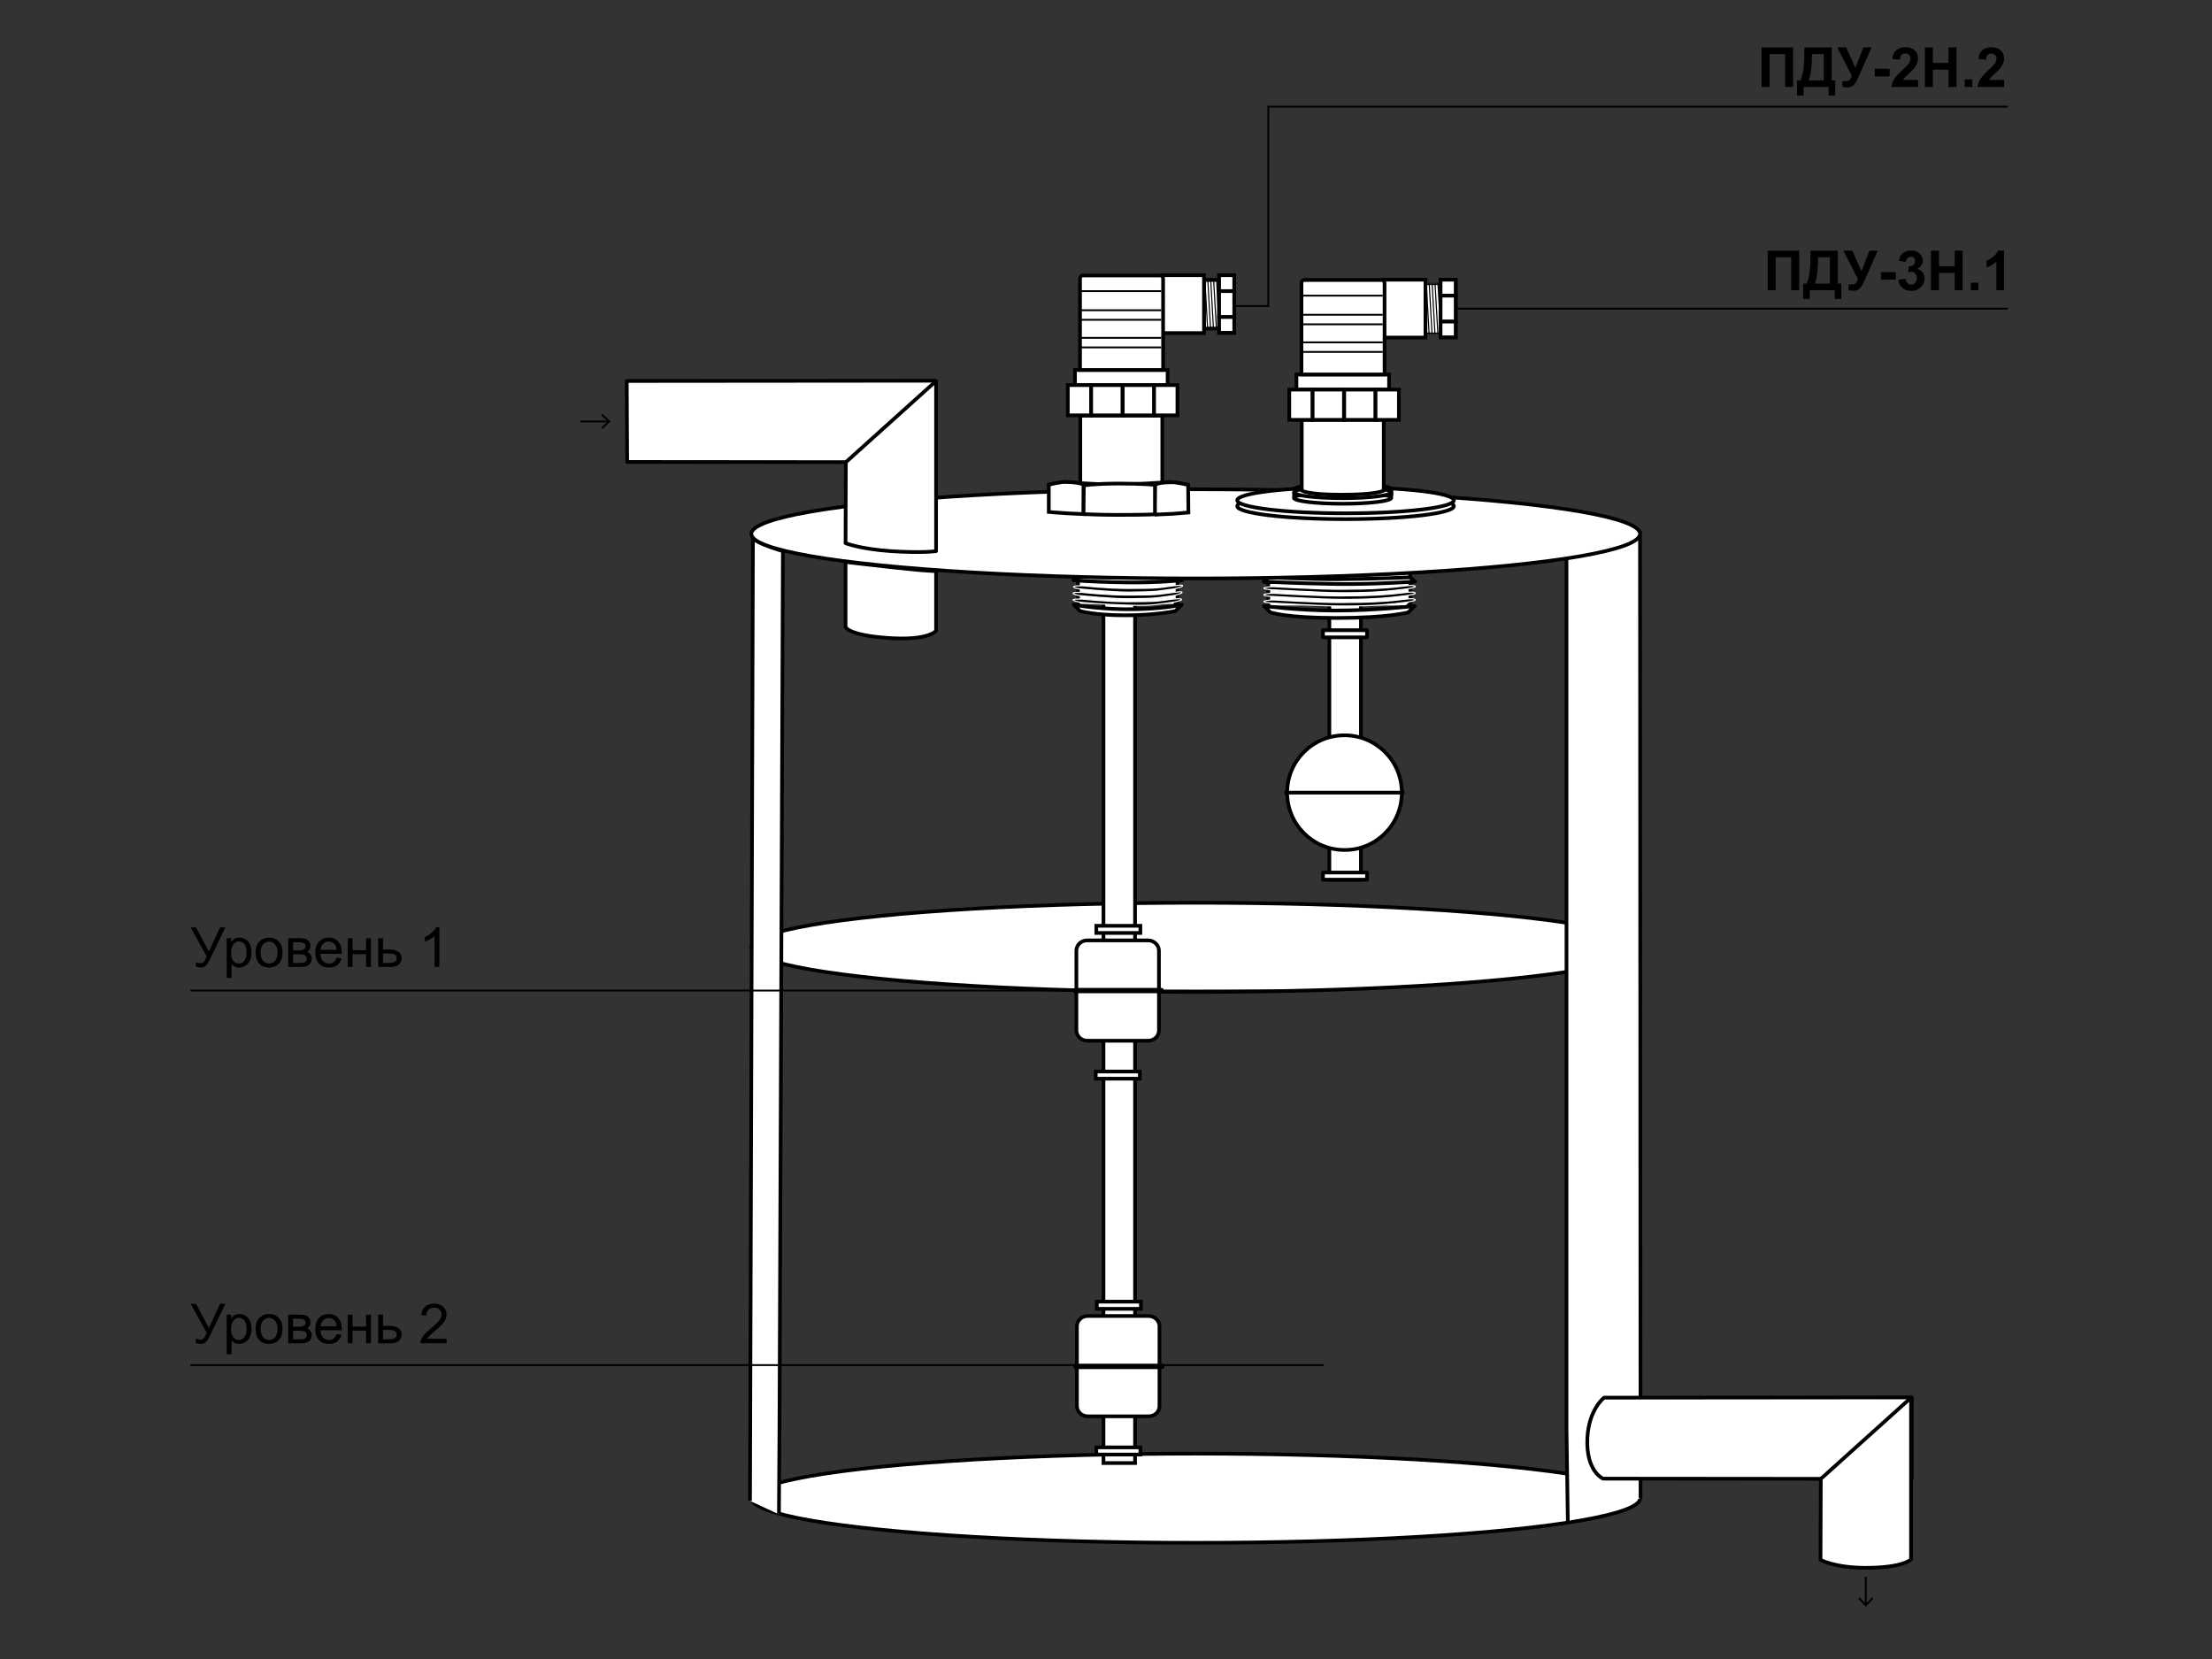 <?xml version="1.0" encoding="utf-8"?>
<!-- Generator: Adobe Illustrator 29.4.0, SVG Export Plug-In . SVG Version: 9.03 Build 0)  -->
<svg version="1.1" id="Layer_1" xmlns="http://www.w3.org/2000/svg" xmlns:xlink="http://www.w3.org/1999/xlink" x="0px" y="0px"
	 width="1200px" height="900px" viewBox="0 0 1200 900" enable-background="new 0 0 1200 900" xml:space="preserve">
<rect x="0" y="0" width="1200" height="900" fill="#333333" stroke="none"/>
<ellipse fill="#FFFFFF" stroke="#000000" stroke-width="2" stroke-miterlimit="10" cx="648.744" cy="513.927" rx="241.063" ry="24.192"/>
<ellipse fill="#FFFFFF" stroke="#000000" stroke-width="2" stroke-miterlimit="10" cx="648.744" cy="812.775" rx="241.063" ry="24.192"/>
<path fill="#FFFFFF" stroke="#000000" stroke-width="2" stroke-miterlimit="10" d="M889.992,812.631l-0.288-522.864
	c0,0-14.112,9.216-39.888,12.672v472.608l0.72,50.18"/>
<path fill="#FFFFFF" stroke="#000000" stroke-width="2" stroke-miterlimit="10" d="M507.816,309.627v32.535
	c0,0-3.744,5.616-26.784,3.888c-21.168-1.584-22.32-5.904-22.32-5.904v-35.28C458.856,304.866,507.816,310.779,507.816,309.627z"/>
<path fill="#FFFFFF" stroke="#000000" stroke-width="2" stroke-miterlimit="10" d="M422.568,821.547l0.288-44.916l1.872-477.504
	c0-0.32-9.216-2.448-16.272-6.768l-1.584,521.856"/>
<path fill="#FFFFFF" stroke="#000000" stroke-width="2" stroke-linecap="round" stroke-linejoin="round" stroke-miterlimit="10" d="
	M1037.133,802.295l-167.472-0.144c0,0-9.327-3.765-8.527-21.898c0.688-15.585,9.054-22.022,9.054-22.022l166.944-0.144V802.295z"/>
<path fill="#FFFFFF" stroke="#000000" stroke-width="2" stroke-linecap="round" stroke-linejoin="round" stroke-miterlimit="10" d="
	M1036.728,845.967v-87.736l-48.96,44.064l-0.144,43.92c0,0,7.736,4.3,24.48,4.32
	C1032.488,850.559,1036.728,845.967,1036.728,845.967z"/>
<g>
	<path d="M103.431,503.077h2.871l7.002,13.154l6.123-13.154h2.827l-8.057,16.699c-1.006,2.09-1.831,3.457-2.476,4.102
		s-1.567,0.967-2.769,0.967c-0.732,0-1.631-0.171-2.695-0.513V521.9c0.762,0.439,1.567,0.659,2.417,0.659
		c0.693,0,1.292-0.222,1.794-0.667s1.057-1.458,1.663-3.04L103.431,503.077z"/>
	<path d="M122.972,530.514v-21.519h2.402v2.021c0.566-0.791,1.206-1.384,1.919-1.78s1.577-0.593,2.593-0.593
		c1.328,0,2.5,0.342,3.516,1.025s1.782,1.648,2.3,2.893s0.776,2.61,0.776,4.094c0,1.592-0.286,3.025-0.857,4.299
		s-1.401,2.251-2.49,2.93s-2.234,1.018-3.435,1.018c-0.879,0-1.667-0.186-2.366-0.557s-1.272-0.84-1.721-1.406v7.573H122.972z
		 M125.359,516.861c0,2.002,0.405,3.481,1.216,4.438s1.792,1.436,2.944,1.436c1.172,0,2.175-0.496,3.01-1.487
		s1.252-2.527,1.252-4.607c0-1.982-0.408-3.467-1.223-4.453s-1.79-1.479-2.922-1.479c-1.123,0-2.117,0.525-2.981,1.575
		S125.359,514.859,125.359,516.861z"/>
	<path d="M138.675,516.773c0-2.881,0.801-5.015,2.402-6.401c1.338-1.152,2.969-1.729,4.893-1.729c2.139,0,3.887,0.701,5.244,2.102
		s2.036,3.337,2.036,5.808c0,2.002-0.3,3.577-0.901,4.724s-1.475,2.039-2.622,2.673s-2.4,0.952-3.757,0.952
		c-2.178,0-3.938-0.698-5.281-2.095S138.675,519.4,138.675,516.773z M141.385,516.773c0,1.992,0.435,3.484,1.304,4.475
		s1.963,1.487,3.281,1.487c1.309,0,2.397-0.498,3.267-1.494s1.304-2.515,1.304-4.556c0-1.924-0.437-3.381-1.311-4.373
		s-1.96-1.487-3.259-1.487c-1.318,0-2.412,0.493-3.281,1.479S141.385,514.781,141.385,516.773z"/>
	<path d="M156.355,508.995h6.079c1.494,0,2.605,0.125,3.333,0.374s1.353,0.706,1.875,1.37s0.784,1.46,0.784,2.388
		c0,0.742-0.154,1.389-0.461,1.941s-0.769,1.013-1.384,1.384c0.732,0.244,1.34,0.701,1.824,1.37s0.725,1.462,0.725,2.38
		c-0.098,1.475-0.625,2.568-1.582,3.281s-2.349,1.069-4.175,1.069h-7.017V508.995z M158.992,515.543h2.812
		c1.123,0,1.895-0.059,2.314-0.176s0.796-0.354,1.128-0.71s0.498-0.784,0.498-1.282c0-0.82-0.291-1.392-0.872-1.714
		s-1.575-0.483-2.981-0.483h-2.9V515.543z M158.992,522.384h3.472c1.494,0,2.52-0.173,3.076-0.52s0.85-0.945,0.879-1.794
		c0-0.498-0.161-0.959-0.483-1.384s-0.742-0.693-1.26-0.806s-1.348-0.168-2.49-0.168h-3.193V522.384z"/>
	<path d="M182.591,519.542l2.725,0.337c-0.43,1.592-1.226,2.827-2.388,3.706s-2.646,1.318-4.453,1.318
		c-2.275,0-4.08-0.701-5.413-2.102s-2-3.367-2-5.896c0-2.617,0.674-4.648,2.021-6.094s3.096-2.168,5.244-2.168
		c2.08,0,3.779,0.708,5.098,2.124s1.978,3.408,1.978,5.977c0,0.156-0.005,0.391-0.015,0.703h-11.602
		c0.098,1.709,0.581,3.018,1.45,3.926s1.953,1.362,3.252,1.362c0.967,0,1.792-0.254,2.476-0.762S182.19,520.655,182.591,519.542z
		 M173.934,515.279h8.687c-0.117-1.309-0.449-2.29-0.996-2.944c-0.84-1.016-1.929-1.523-3.267-1.523
		c-1.211,0-2.229,0.405-3.054,1.216S174.021,513.922,173.934,515.279z"/>
	<path d="M188.641,508.995h2.637v6.475h7.31v-6.475h2.637v15.557h-2.637v-6.899h-7.31v6.899h-2.637V508.995z"/>
	<path d="M205.149,508.995h2.637v6.079h3.34c2.178,0,3.855,0.422,5.032,1.267s1.765,2.009,1.765,3.494
		c0,1.299-0.491,2.41-1.472,3.333s-2.551,1.384-4.709,1.384h-6.592V508.995z M207.786,522.384h2.769c1.67,0,2.861-0.205,3.574-0.615
		s1.069-1.05,1.069-1.919c0-0.674-0.264-1.274-0.791-1.802s-1.694-0.791-3.501-0.791h-3.12V522.384z"/>
	<path d="M238.357,524.552h-2.637V507.75c-0.635,0.605-1.467,1.211-2.498,1.816s-1.956,1.06-2.776,1.362v-2.549
		c1.475-0.693,2.764-1.533,3.867-2.52s1.885-1.943,2.344-2.871h1.699V524.552z"/>
</g>
<g>
	<g>
		<line fill="none" stroke="#000000" x1="1012.176" y1="855.328" x2="1012.176" y2="870.551"/>
		<g>
			<polygon points="1008.086,867.237 1008.818,866.555 1012.175,870.167 1015.532,866.555 1016.265,867.237 1012.175,871.635 			"/>
		</g>
	</g>
</g>
<g>
	
		<rect x="598.624" y="293.727" fill="#FFFFFF" stroke="#000000" stroke-width="2" stroke-miterlimit="10" width="17.136" height="499.968"/>
</g>
<g>
	
		<rect x="721.168" y="304.287" fill="#FFFFFF" stroke="#000000" stroke-width="2" stroke-linecap="round" stroke-linejoin="round" stroke-miterlimit="10" width="17.136" height="172.944"/>
	
		<rect x="717.712" y="473.343" fill="#FFFFFF" stroke="#000000" stroke-width="2" stroke-linecap="round" stroke-linejoin="round" stroke-miterlimit="10" width="23.904" height="3.888"/>
	
		<rect x="717.712" y="341.871" fill="#FFFFFF" stroke="#000000" stroke-width="2" stroke-linecap="round" stroke-linejoin="round" stroke-miterlimit="10" width="23.904" height="3.888"/>
</g>
<g>
	<path fill="#FFFFFF" stroke="#000000" stroke-width="2" stroke-miterlimit="10" d="M760.48,429.999
		c0-17.28-13.968-31.104-31.104-31.104c-17.28,0-31.104,13.968-31.104,31.104c0,17.28,13.968,31.104,31.104,31.104
		C746.512,461.247,760.48,447.279,760.48,429.999z"/>
	
		<line fill="#FFFFFF" stroke="#000000" stroke-width="2" stroke-miterlimit="10" x1="696.832" y1="429.999" x2="761.92" y2="429.999"/>
</g>
<g>
	
		<rect x="594.736" y="502.239" fill="#FFFFFF" stroke="#000000" stroke-width="2" stroke-miterlimit="10" width="23.904" height="3.888"/>
	
		<rect x="594.448" y="581.295" fill="#FFFFFF" stroke="#000000" stroke-width="2" stroke-miterlimit="10" width="23.904" height="3.888"/>
	<g>
		<path fill="#FFFFFF" stroke="#000000" stroke-width="2" stroke-miterlimit="10" d="M628.72,558.975
			c0,3.168-2.592,5.616-5.904,5.616H589.84c-3.312,0-5.904-2.592-5.904-5.616v-43.2c0-3.168,2.592-5.616,5.904-5.616h32.976
			c3.312,0,5.904,2.592,5.904,5.616V558.975z"/>
		
			<line fill="none" stroke="#000000" stroke-width="2.88" stroke-linecap="round" x1="583.36" y1="537.375" x2="630.016" y2="537.375"/>
	</g>
</g>
<g>
	
		<rect x="595.024" y="706.143" fill="#FFFFFF" stroke="#000000" stroke-width="2" stroke-miterlimit="10" width="23.904" height="3.888"/>
	
		<rect x="594.736" y="785.199" fill="#FFFFFF" stroke="#000000" stroke-width="2" stroke-miterlimit="10" width="23.904" height="3.888"/>
	<g>
		<path fill="#FFFFFF" stroke="#000000" stroke-width="2" stroke-miterlimit="10" d="M629.008,762.735
			c0,3.168-2.592,5.616-5.904,5.616h-32.976c-3.312,0-5.904-2.592-5.904-5.616v-43.2c0-3.168,2.592-5.616,5.904-5.616h32.976
			c3.312,0,5.904,2.592,5.904,5.616V762.735z"/>
		
			<line fill="none" stroke="#000000" stroke-width="2.88" stroke-linecap="round" x1="583.648" y1="741.279" x2="630.304" y2="741.279"/>
	</g>
</g>
<g>
	<g>
		
			<polyline fill="#FFFFFF" stroke="#000000" stroke-width="2" stroke-linecap="round" stroke-linejoin="round" stroke-miterlimit="10" points="
			763.936,328.479 765.088,327.471 765.088,315.807 689.776,315.807 688.048,315.807 688.048,328.479 		"/>
		<g>
			<path stroke="#FFFFFF" stroke-width="0.6" stroke-miterlimit="10" d="M762.928,326.737c1.872-0.288,4.896-0.864,4.896-1.296
				c0-0.576-2.16-0.864-5.04-0.432c-8.928,1.152-19.44,1.872-36.144,1.872c-11.232,0-36-1.44-36-1.44
				c-1.872,0-5.04,0.432-5.04,0.864c0,0.432,3.168,0.864,5.04,0.864c0,0,27.216,1.584,36.288,1.584
				C744.064,328.897,754,327.889,762.928,326.737z"/>
		</g>
		<g>
			<path stroke="#FFFFFF" stroke-width="0.6" stroke-miterlimit="10" d="M762.928,323.137c1.872-0.288,4.896-0.864,4.896-1.296
				c0-0.576-2.16-0.864-5.04-0.432c-8.928,1.152-19.44,1.872-36.144,1.872c-11.232,0-36-1.44-36-1.44
				c-1.872,0-5.04,0.432-5.04,0.864c0,0.576,3.168,0.864,5.04,0.864c0,0,27.216,1.584,36.288,1.584
				C744.064,325.297,754,324.289,762.928,323.137z"/>
		</g>
		<g>
			<path stroke="#FFFFFF" stroke-width="0.6" stroke-miterlimit="10" d="M762.928,319.537c1.872-0.288,4.896-0.864,4.896-1.296
				c0-0.576-2.16-0.864-5.04-0.432c-8.928,1.152-19.44,1.872-36.144,1.872c-11.232,0-36-1.44-36-1.44
				c-1.872,0-5.04,0.432-5.04,0.864c0,0.432,3.168,0.864,5.04,0.864c0,0,27.216,1.584,36.288,1.584
				C744.064,321.697,754,320.689,762.928,319.537z"/>
		</g>
	</g>
	<g id="LINE_00000089548894427126446150000017062260804896731068_">
		
			<path fill="#FFFFFF" stroke="#000000" stroke-width="2" stroke-linecap="round" stroke-linejoin="round" stroke-miterlimit="10" d="
			M767.392,328.767l-3.456,3.456c0,0-10.8,3.024-38.736,3.024c-27.648,0-36-3.024-36-3.024l-3.456-3.456
			c0,0,18.72,2.448,38.736,2.448C746.224,331.215,767.392,328.767,767.392,328.767z"/>
	</g>
	<g id="ARC_00000124875609482406703840000016436434412864526742_">
		
			<path fill="#FFFFFF" stroke="#000000" stroke-width="2" stroke-linecap="round" stroke-linejoin="round" stroke-miterlimit="10" d="
			M767.392,315.519l-2.016-2.016c-0.288-0.288-0.432-0.576-0.432-1.008v-5.472c0-1.152,1.008-2.16,2.16-2.16
			c0,0-21.456,2.16-41.328,1.872c-18.144-0.144-39.888-1.872-39.888-1.872c1.152,0,2.16,1.008,2.16,2.16v5.472
			c0,0.432-0.144,0.72-0.432,1.008l-2.016,2.016H767.392z"/>
	</g>
	
		<path fill="#FFFFFF" stroke="#000000" stroke-width="2" stroke-linecap="round" stroke-linejoin="round" stroke-miterlimit="10" d="
		M764.944,313.215c0,0-19.584,0.864-39.312,1.008c-16.704,0-37.44-1.008-37.44-1.008l-2.448,2.304c0,0,18.144,1.008,39.744,1.296
		c19.008,0.288,42.192-1.296,42.192-1.296L764.944,313.215z"/>
</g>
<g>
	<g>
		
			<polyline fill="#FFFFFF" stroke="#000000" stroke-width="2" stroke-linecap="round" stroke-linejoin="round" stroke-miterlimit="10" points="
			637.648,327.615 638.8,326.607 638.8,314.943 586.528,314.943 584.8,314.943 584.8,327.615 		"/>
		<g>
			<path stroke="#FFFFFF" stroke-width="0.6" stroke-miterlimit="10" d="M636.39,326.708c1.872-0.288,4.608-1.008,4.608-1.44
				c0-0.576-1.872-0.576-4.608-0.288c-8.928,1.152-8.064,1.44-24.768,1.44c-11.232,0-24.48-1.44-24.48-1.44
				c-1.872,0-5.04,0-5.04,0.432s2.88,1.296,5.04,1.44c0,0,12.24,1.152,24.768,1.44C625.446,328.724,627.462,327.86,636.39,326.708z"
				/>
		</g>
		<g>
			<path stroke="#FFFFFF" stroke-width="0.6" stroke-miterlimit="10" d="M636.534,323.108c1.872-0.288,4.752-1.296,4.752-1.728
				c0-0.576-2.016-0.288-4.752,0c-8.928,1.152-8.064,1.44-24.912,1.44c-11.232,0-24.48-1.44-24.48-1.44
				c-1.872,0-5.04-0.144-5.04,0.432s3.168,1.44,5.04,1.44c0,0,15.696,1.584,24.768,1.584
				C629.046,324.692,627.606,324.26,636.534,323.108z"/>
		</g>
		<g>
			<path stroke="#FFFFFF" stroke-width="0.6" stroke-miterlimit="10" d="M636.678,319.508c1.872-0.288,4.896-1.296,4.896-1.728
				c0-0.576-2.016-0.288-4.896,0c-8.928,1.152-8.064,1.44-24.768,1.44c-11.232,0-24.48-1.44-24.48-1.44c-1.872,0-5.04,0-5.04,0.576
				s3.168,1.296,5.04,1.296c0,0,15.696,1.584,24.768,1.584C629.19,321.092,627.75,320.66,636.678,319.508z"/>
		</g>
	</g>
	<g id="LINE_00000023990493544069730660000011143999335888803770_">
		
			<path fill="#FFFFFF" stroke="#000000" stroke-width="2" stroke-linecap="round" stroke-linejoin="round" stroke-miterlimit="10" d="
			M641.104,328.047l-3.456,3.456c0,0-10.944,2.304-27.072,2.304c-16.704,0-24.624-2.304-24.624-2.304l-3.456-3.456
			c0,0,10.656,2.16,27.216,2.448C629.872,330.783,641.104,328.047,641.104,328.047z"/>
	</g>
	<g id="ARC_00000054961824414722301060000007011363480603454865_">
		
			<path fill="#FFFFFF" stroke="#000000" stroke-width="2" stroke-linecap="round" stroke-linejoin="round" stroke-miterlimit="10" d="
			M641.104,314.655l-2.016-2.016c-0.288-0.288-0.432-0.576-0.432-1.008v-5.472c0-1.152,1.008-2.16,2.16-2.16
			c0,0-9.936,2.16-29.808,1.872c-18.144-0.144-28.368-1.872-28.368-1.872c1.152,0,2.16,1.008,2.16,2.16v5.472
			c0,0.432-0.144,0.72-0.432,1.008l-2.016,2.016H641.104z"/>
	</g>
	
		<path fill="#FFFFFF" stroke="#000000" stroke-width="2" stroke-linecap="round" stroke-linejoin="round" stroke-miterlimit="10" d="
		M638.656,312.351c0,0-8.064,0.864-27.792,1.008c-16.704,0-25.92-1.008-25.92-1.008l-2.448,2.304c0,0,6.624,1.008,28.224,1.296
		c19.008,0.288,30.672-1.296,30.672-1.296L638.656,312.351z"/>
</g>
<polyline fill="none" stroke="#000000" points="1089.184,57.855 688.048,57.855 688.048,165.999 642.4,165.999 "/>
<line fill="none" stroke="#000000" x1="764.512" y1="167.439" x2="1089.184" y2="167.439"/>
<g>
	<path d="M955.644,25.7h17.08v21.475h-4.336V29.304h-8.408v17.871h-4.336V25.7z"/>
	<path d="M978.876,25.7h14.839v17.871h1.89v8.291h-3.604v-4.688H978.48v4.688h-3.604v-8.291h1.816
		c0.889-1.836,1.475-3.967,1.758-6.394s0.425-5.496,0.425-9.207V25.7z M983.007,29.304c0,6.523-0.591,11.279-1.772,14.268h8.159
		V29.304H983.007z"/>
	<path d="M996.703,25.7h4.849l5.01,11.147l4.277-11.147h4.526l-7.251,16.318c-0.791,1.768-1.597,3.113-2.417,4.036
		s-1.88,1.384-3.179,1.384c-1.279,0-2.28-0.083-3.003-0.249v-3.223c0.615,0.039,1.172,0.059,1.67,0.059
		c1.006,0,1.726-0.183,2.161-0.549c0.434-0.366,0.852-1.155,1.252-2.366L996.703,25.7z"/>
	<path d="M1017.05,41.447v-4.116h8.086v4.116H1017.05z"/>
	<path d="M1040.531,43.352v3.823h-14.429c0.156-1.445,0.625-2.815,1.406-4.109s2.324-3.01,4.629-5.149
		c1.855-1.729,2.993-2.9,3.413-3.516c0.566-0.85,0.85-1.689,0.85-2.52c0-0.918-0.247-1.624-0.739-2.117
		c-0.494-0.493-1.175-0.74-2.044-0.74c-0.859,0-1.543,0.259-2.051,0.776s-0.801,1.377-0.879,2.578l-4.102-0.41
		c0.244-2.266,1.011-3.892,2.3-4.878s2.9-1.479,4.834-1.479c2.119,0,3.784,0.571,4.995,1.714s1.816,2.563,1.816,4.263
		c0,0.967-0.174,1.887-0.52,2.761c-0.348,0.874-0.896,1.79-1.648,2.747c-0.498,0.635-1.396,1.548-2.695,2.739
		s-2.122,1.982-2.468,2.373c-0.348,0.391-0.628,0.771-0.843,1.143H1040.531z"/>
	<path d="M1044.237,47.175V25.7h4.336v8.452h8.496V25.7h4.336v21.475h-4.336v-9.39h-8.496v9.39H1044.237z"/>
	<path d="M1065.858,47.175v-4.116h4.116v4.116H1065.858z"/>
	<path d="M1087.216,43.352v3.823h-14.429c0.156-1.445,0.625-2.815,1.406-4.109s2.324-3.01,4.629-5.149
		c1.855-1.729,2.993-2.9,3.413-3.516c0.566-0.85,0.85-1.689,0.85-2.52c0-0.918-0.247-1.624-0.739-2.117
		c-0.494-0.493-1.175-0.74-2.044-0.74c-0.859,0-1.543,0.259-2.051,0.776s-0.801,1.377-0.879,2.578l-4.102-0.41
		c0.244-2.266,1.011-3.892,2.3-4.878s2.9-1.479,4.834-1.479c2.119,0,3.784,0.571,4.995,1.714s1.816,2.563,1.816,4.263
		c0,0.967-0.174,1.887-0.52,2.761c-0.348,0.874-0.896,1.79-1.648,2.747c-0.498,0.635-1.396,1.548-2.695,2.739
		s-2.122,1.982-2.468,2.373c-0.348,0.391-0.628,0.771-0.843,1.143H1087.216z"/>
</g>
<g>
	<path d="M958.961,135.98h17.08v21.475h-4.336v-17.871h-8.408v17.871h-4.336V135.98z"/>
	<path d="M982.193,135.98h14.839v17.871h1.89v8.291h-3.604v-4.688h-13.521v4.688h-3.604v-8.291h1.816
		c0.889-1.836,1.475-3.967,1.758-6.394s0.425-5.496,0.425-9.207V135.98z M986.324,139.584c0,6.523-0.591,11.279-1.772,14.268h8.159
		v-14.268H986.324z"/>
	<path d="M1000.021,135.98h4.849l5.01,11.147l4.277-11.147h4.526l-7.251,16.318c-0.791,1.768-1.597,3.113-2.417,4.036
		s-1.88,1.384-3.179,1.384c-1.279,0-2.28-0.083-3.003-0.249v-3.223c0.615,0.039,1.172,0.059,1.67,0.059
		c1.006,0,1.726-0.183,2.161-0.549c0.434-0.366,0.852-1.155,1.252-2.366L1000.021,135.98z"/>
	<path d="M1020.367,151.728v-4.116h8.086v4.116H1020.367z"/>
	<path d="M1029.801,151.757l3.984-0.483c0.127,1.016,0.469,1.792,1.025,2.329s1.23,0.806,2.021,0.806
		c0.85,0,1.564-0.322,2.146-0.967c0.58-0.645,0.871-1.514,0.871-2.607c0-1.035-0.278-1.855-0.835-2.461s-1.235-0.908-2.036-0.908
		c-0.527,0-1.157,0.103-1.89,0.308l0.454-3.354c1.113,0.029,1.963-0.212,2.549-0.725s0.879-1.194,0.879-2.043
		c0-0.723-0.215-1.299-0.645-1.729s-1.001-0.645-1.714-0.645c-0.703,0-1.304,0.244-1.802,0.732s-0.801,1.201-0.908,2.139
		l-3.794-0.645c0.264-1.299,0.661-2.336,1.194-3.113c0.531-0.776,1.274-1.387,2.227-1.831s2.019-0.667,3.2-0.667
		c2.021,0,3.643,0.645,4.863,1.934c1.006,1.055,1.509,2.246,1.509,3.574c0,1.885-1.03,3.389-3.091,4.512
		c1.23,0.264,2.214,0.854,2.952,1.772c0.736,0.918,1.105,2.026,1.105,3.325c0,1.885-0.688,3.491-2.065,4.819
		s-3.091,1.992-5.142,1.992c-1.943,0-3.555-0.559-4.834-1.677S1030.006,153.563,1029.801,151.757z"/>
	<path d="M1047.555,157.455V135.98h4.336v8.452h8.496v-8.452h4.336v21.475h-4.336v-9.39h-8.496v9.39H1047.555z"/>
	<path d="M1069.176,157.455v-4.116h4.116v4.116H1069.176z"/>
	<path d="M1087.164,157.455h-4.116v-15.513c-1.504,1.406-3.276,2.446-5.317,3.12v-3.735c1.074-0.352,2.241-1.018,3.501-2
		s2.124-2.126,2.593-3.435h3.34V157.455z"/>
</g>
<g>
	<g>
		<path d="M103.431,707.277h2.871l7.002,13.154l6.123-13.154h2.827l-8.057,16.699c-1.006,2.09-1.831,3.457-2.476,4.102
			s-1.567,0.967-2.769,0.967c-0.732,0-1.631-0.171-2.695-0.513V726.1c0.762,0.439,1.567,0.659,2.417,0.659
			c0.693,0,1.292-0.222,1.794-0.667s1.057-1.458,1.663-3.04L103.431,707.277z"/>
		<path d="M122.972,734.713v-21.519h2.402v2.021c0.566-0.791,1.206-1.384,1.919-1.78s1.577-0.593,2.593-0.593
			c1.328,0,2.5,0.342,3.516,1.025s1.782,1.648,2.3,2.893s0.776,2.61,0.776,4.094c0,1.592-0.286,3.025-0.857,4.299
			s-1.401,2.251-2.49,2.93s-2.234,1.018-3.435,1.018c-0.879,0-1.667-0.186-2.366-0.557s-1.272-0.84-1.721-1.406v7.573H122.972z
			 M125.359,721.061c0,2.002,0.405,3.481,1.216,4.438s1.792,1.436,2.944,1.436c1.172,0,2.175-0.496,3.01-1.487
			s1.252-2.527,1.252-4.607c0-1.982-0.408-3.467-1.223-4.453s-1.79-1.479-2.922-1.479c-1.123,0-2.117,0.525-2.981,1.575
			S125.359,719.059,125.359,721.061z"/>
		<path d="M138.675,720.973c0-2.881,0.801-5.015,2.402-6.401c1.338-1.152,2.969-1.729,4.893-1.729c2.139,0,3.887,0.701,5.244,2.102
			s2.036,3.337,2.036,5.808c0,2.002-0.3,3.577-0.901,4.724s-1.475,2.039-2.622,2.673s-2.4,0.952-3.757,0.952
			c-2.178,0-3.938-0.698-5.281-2.095S138.675,723.6,138.675,720.973z M141.385,720.973c0,1.992,0.435,3.484,1.304,4.475
			s1.963,1.487,3.281,1.487c1.309,0,2.397-0.498,3.267-1.494s1.304-2.515,1.304-4.556c0-1.924-0.437-3.381-1.311-4.373
			s-1.96-1.487-3.259-1.487c-1.318,0-2.412,0.493-3.281,1.479S141.385,718.981,141.385,720.973z"/>
		<path d="M156.355,713.195h6.079c1.494,0,2.605,0.125,3.333,0.374s1.353,0.706,1.875,1.37s0.784,1.46,0.784,2.388
			c0,0.742-0.154,1.389-0.461,1.941s-0.769,1.013-1.384,1.384c0.732,0.244,1.34,0.701,1.824,1.37s0.725,1.462,0.725,2.38
			c-0.098,1.475-0.625,2.568-1.582,3.281s-2.349,1.069-4.175,1.069h-7.017V713.195z M158.992,719.743h2.812
			c1.123,0,1.895-0.059,2.314-0.176s0.796-0.354,1.128-0.71s0.498-0.784,0.498-1.282c0-0.82-0.291-1.392-0.872-1.714
			s-1.575-0.483-2.981-0.483h-2.9V719.743z M158.992,726.583h3.472c1.494,0,2.52-0.173,3.076-0.52s0.85-0.945,0.879-1.794
			c0-0.498-0.161-0.959-0.483-1.384s-0.742-0.693-1.26-0.806s-1.348-0.168-2.49-0.168h-3.193V726.583z"/>
		<path d="M182.591,723.742l2.725,0.337c-0.43,1.592-1.226,2.827-2.388,3.706s-2.646,1.318-4.453,1.318
			c-2.275,0-4.08-0.701-5.413-2.102s-2-3.367-2-5.896c0-2.617,0.674-4.648,2.021-6.094s3.096-2.168,5.244-2.168
			c2.08,0,3.779,0.708,5.098,2.124s1.978,3.408,1.978,5.977c0,0.156-0.005,0.391-0.015,0.703h-11.602
			c0.098,1.709,0.581,3.018,1.45,3.926s1.953,1.362,3.252,1.362c0.967,0,1.792-0.254,2.476-0.762S182.19,724.855,182.591,723.742z
			 M173.934,719.479h8.687c-0.117-1.309-0.449-2.29-0.996-2.944c-0.84-1.016-1.929-1.523-3.267-1.523
			c-1.211,0-2.229,0.405-3.054,1.216S174.021,718.122,173.934,719.479z"/>
		<path d="M188.641,713.195h2.637v6.475h7.31v-6.475h2.637v15.557h-2.637v-6.899h-7.31v6.899h-2.637V713.195z"/>
		<path d="M205.149,713.195h2.637v6.079h3.34c2.178,0,3.855,0.422,5.032,1.267s1.765,2.009,1.765,3.494
			c0,1.299-0.491,2.41-1.472,3.333s-2.551,1.384-4.709,1.384h-6.592V713.195z M207.786,726.583h2.769
			c1.67,0,2.861-0.205,3.574-0.615s1.069-1.05,1.069-1.919c0-0.674-0.264-1.274-0.791-1.802s-1.694-0.791-3.501-0.791h-3.12V726.583
			z"/>
		<path d="M242.283,726.217v2.534h-14.194c-0.02-0.635,0.083-1.245,0.308-1.831c0.361-0.967,0.94-1.919,1.736-2.856
			s1.946-2.021,3.45-3.252c2.334-1.914,3.911-3.43,4.731-4.548s1.23-2.175,1.23-3.171c0-1.045-0.374-1.926-1.121-2.644
			s-1.721-1.077-2.922-1.077c-1.27,0-2.285,0.381-3.047,1.143s-1.147,1.816-1.157,3.164l-2.71-0.278
			c0.186-2.021,0.884-3.562,2.095-4.622s2.837-1.589,4.878-1.589c2.061,0,3.691,0.571,4.893,1.714s1.802,2.559,1.802,4.248
			c0,0.859-0.176,1.704-0.527,2.534s-0.935,1.704-1.75,2.622s-2.17,2.178-4.065,3.779c-1.582,1.328-2.598,2.229-3.047,2.703
			s-0.82,0.95-1.113,1.428H242.283z"/>
	</g>
</g>
<line fill="none" stroke="#000000" x1="718.164" y1="537.375" x2="103.283" y2="537.375"/>
<line fill="none" stroke="#000000" x1="718.164" y1="740.559" x2="103.283" y2="740.559"/>
<ellipse fill="#FFFFFF" stroke="#000000" stroke-width="2" stroke-miterlimit="10" cx="648.654" cy="289.623" rx="241.063" ry="24.192"/>
<g>
	<g>
		<line fill="none" stroke="#000000" x1="314.894" y1="228.639" x2="330.117" y2="228.639"/>
		<g>
			<polygon points="326.804,232.729 326.122,231.996 329.734,228.64 326.122,225.282 326.804,224.55 331.202,228.64 			"/>
		</g>
	</g>
</g>
<polygon fill="#FFFFFF" stroke="#000000" stroke-width="2" stroke-linecap="round" stroke-linejoin="round" stroke-miterlimit="10" points="
	506.952,250.743 340.247,250.599 340.007,206.679 506.952,206.535 "/>
<path fill="#FFFFFF" stroke="#000000" stroke-width="2" stroke-linecap="round" stroke-linejoin="round" stroke-miterlimit="10" d="
	M507.816,298.983v-92.304l-48.96,44.064l-0.144,43.92c0,0,7.776,3.168,24.48,4.32C500.616,300.135,507.816,298.983,507.816,298.983z
	"/>
<g>
	<path fill="#FFFFFF" stroke="#000000" stroke-width="2" stroke-miterlimit="10" d="M788.704,274.575
		c0,3.888-26.352,7.056-58.752,7.056c-32.4,0-58.752-3.168-58.752-7.056c0-3.888,26.352-7.056,58.752-7.056
		C762.352,267.519,788.704,270.687,788.704,274.575z"/>
	<path fill="#FFFFFF" stroke="#000000" stroke-width="2" stroke-miterlimit="10" d="M788.704,271.407
		c0,3.888-26.352,7.056-58.752,7.056c-32.4,0-58.752-3.168-58.752-7.056s26.352-7.056,58.752-7.056
		C762.352,264.351,788.704,267.519,788.704,271.407z"/>
</g>
<g>
	<path fill="#9C9C9B" stroke="#000000" stroke-width="1.555" stroke-linecap="round" stroke-linejoin="round" d="M754.864,268.383
		c0,1.728-11.808,3.168-26.352,3.168c-14.544,0-26.352-1.44-26.352-3.168s11.808-3.168,26.352-3.168
		C743.056,265.215,754.864,266.511,754.864,268.383z"/>
	<path fill="#9C9C9B" stroke="#000000" stroke-width="1.555" stroke-linecap="round" stroke-linejoin="round" d="M754.864,265.215
		c0,1.728-11.808,3.168-26.352,3.168c-14.544,0-26.352-1.44-26.352-3.168s11.808-3.168,26.352-3.168
		C743.056,262.047,754.864,263.487,754.864,265.215z"/>
	
		<line fill="none" stroke="#000000" stroke-width="1.555" stroke-linecap="round" stroke-linejoin="round" x1="702.016" y1="265.359" x2="702.016" y2="268.671"/>
	
		<line fill="none" stroke="#000000" stroke-width="1.555" stroke-linecap="round" stroke-linejoin="round" x1="755.008" y1="265.215" x2="755.008" y2="268.383"/>
</g>
<g>
	<path fill="#9C9C9B" stroke="#000000" stroke-width="1.555" stroke-linecap="round" stroke-linejoin="round" d="M754.72,269.535
		c0,1.728-11.808,3.168-26.352,3.168c-14.544,0-26.352-1.44-26.352-3.168s11.808-3.168,26.352-3.168
		C742.912,266.367,754.72,267.807,754.72,269.535z"/>
	<path fill="#9C9C9B" stroke="#000000" stroke-width="1.555" stroke-linecap="round" stroke-linejoin="round" d="M754.72,266.511
		c0,1.728-11.808,3.168-26.352,3.168c-14.544,0-26.352-1.44-26.352-3.168s11.808-3.168,26.352-3.168
		C742.912,263.343,754.72,264.783,754.72,266.511z"/>
	
		<line fill="none" stroke="#000000" stroke-width="1.555" stroke-linecap="round" stroke-linejoin="round" x1="702.016" y1="266.655" x2="702.016" y2="269.823"/>
	
		<line fill="none" stroke="#000000" stroke-width="1.555" stroke-linecap="round" stroke-linejoin="round" x1="754.864" y1="266.511" x2="754.864" y2="269.679"/>
</g>
<g>
	<path fill="#FFFFFF" stroke="#000000" stroke-width="2" stroke-miterlimit="10" d="M754.72,270.111
		c0,1.728-11.808,3.168-26.352,3.168c-14.544,0-26.352-1.44-26.352-3.168s11.808-3.168,26.352-3.168
		C742.912,266.943,754.72,268.383,754.72,270.111z"/>
	<path fill="#FFFFFF" stroke="#000000" stroke-width="2" stroke-miterlimit="10" d="M754.72,267.087
		c0,1.728-11.808,3.168-26.352,3.168c-14.544,0-26.352-1.44-26.352-3.168s11.808-3.168,26.352-3.168
		C742.912,263.919,754.72,265.359,754.72,267.087z"/>
	
		<line fill="none" stroke="#000000" stroke-width="1.555" stroke-linecap="round" stroke-linejoin="round" x1="701.872" y1="267.231" x2="701.872" y2="270.543"/>
	
		<line fill="none" stroke="#000000" stroke-width="1.555" stroke-linecap="round" stroke-linejoin="round" x1="754.864" y1="267.087" x2="754.864" y2="270.255"/>
</g>
<g>
	<g id="LINE_00000070115281566032706260000003124871102572940694_">
		<path fill="#FFFFFF" stroke="#000000" stroke-width="2" stroke-miterlimit="10" d="M586.052,262.767v-37.296h44.496v37.296
			c0,0-6.48,1.584-21.456,1.584C593.252,264.351,586.052,262.767,586.052,262.767z"/>
	</g>
	
		<rect x="661.364" y="149.295" fill="#FFFFFF" stroke="#000000" stroke-width="2" stroke-miterlimit="10" width="8.208" height="31.248"/>
	<g id="LINE_00000145052660286801588350000013153707587780952752_">
		
			<line fill="#FFFFFF" stroke="#000000" stroke-width="2" stroke-miterlimit="10" x1="669.572" y1="157.935" x2="661.364" y2="157.935"/>
	</g>
	<g id="LINE_00000088120558382324353320000003882263235477292729_">
		
			<rect x="653.156" y="151.887" fill="#FFFFFF" stroke="#000000" stroke-width="2" stroke-miterlimit="10" width="8.208" height="26.352"/>
	</g>
	<g id="LINE_00000183942144767614055380000008020285044953574842_">
		<polyline fill="#FFFFFF" stroke="#000000" stroke-width="2" stroke-miterlimit="10" points="630.98,180.687 653.156,180.687 
			653.156,149.295 629.252,149.295 		"/>
	</g>
	<g id="LINE_00000085242164451524658240000013598268985720154023_">
		
			<line fill="#FFFFFF" stroke="#000000" stroke-width="2" stroke-miterlimit="10" x1="661.364" y1="171.903" x2="669.572" y2="171.903"/>
	</g>
	<g id="LINE_00000133506404859567856780000008753164532071382933_">
		
			<line fill="#FFFFFF" stroke="#000000" stroke-width="2" stroke-miterlimit="10" x1="588.068" y1="225.327" x2="588.068" y2="208.911"/>
	</g>
	<g id="LINE_00000101083360408874016080000012828469862493021066_">
		
			<line fill="#FFFFFF" stroke="#000000" stroke-width="2" stroke-miterlimit="10" x1="600.74" y1="225.327" x2="600.74" y2="208.911"/>
	</g>
	
		<rect x="583.172" y="200.703" fill="#FFFFFF" stroke="#000000" stroke-width="2" stroke-miterlimit="10" width="50.256" height="8.208"/>
	<g id="ARC_00000077307694150127975500000016634516519830724494_">
		<path fill="#FFFFFF" stroke="#000000" stroke-width="2" stroke-miterlimit="10" d="M630.98,200.703v-49.68
			c0-0.864-0.72-1.584-1.584-1.584h-41.904c-0.864,0-1.584,0.72-1.584,1.584v49.68H630.98L630.98,200.703z"/>
	</g>
	
		<rect x="579.284" y="208.911" fill="#FFFFFF" stroke="#000000" stroke-width="2" stroke-miterlimit="10" width="12.672" height="16.416"/>
	
		<rect x="591.956" y="208.911" fill="#FFFFFF" stroke="#000000" stroke-width="2" stroke-miterlimit="10" width="16.992" height="16.416"/>
	
		<rect x="609.092" y="208.911" fill="#FFFFFF" stroke="#000000" stroke-width="2" stroke-miterlimit="10" width="16.992" height="16.416"/>
	
		<rect x="626.084" y="208.911" fill="#FFFFFF" stroke="#000000" stroke-width="2" stroke-miterlimit="10" width="12.672" height="16.416"/>
	
		<line fill="#FFFFFF" stroke="#000000" stroke-width="0.6" stroke-miterlimit="10" x1="653.588" y1="150.879" x2="655.172" y2="179.103"/>
	
		<line fill="#FFFFFF" stroke="#000000" stroke-width="0.6" stroke-miterlimit="10" x1="655.172" y1="150.879" x2="656.756" y2="179.103"/>
	
		<line fill="#FFFFFF" stroke="#000000" stroke-width="0.6" stroke-miterlimit="10" x1="656.756" y1="150.879" x2="658.34" y2="179.103"/>
	
		<line fill="#FFFFFF" stroke="#000000" stroke-width="0.6" stroke-miterlimit="10" x1="658.34" y1="150.879" x2="659.924" y2="179.103"/>
	
		<line fill="#FFFFFF" stroke="#000000" stroke-width="0.6" stroke-miterlimit="10" x1="659.924" y1="150.879" x2="661.508" y2="179.103"/>
	<g>
		
			<rect x="661.364" y="149.295" fill="#FFFFFF" stroke="#000000" stroke-width="2" stroke-miterlimit="10" width="8.208" height="8.64"/>
		
			<rect x="661.364" y="171.903" fill="#FFFFFF" stroke="#000000" stroke-width="2" stroke-miterlimit="10" width="8.208" height="8.64"/>
		
			<rect x="661.364" y="157.935" fill="#FFFFFF" stroke="#000000" stroke-width="2" stroke-miterlimit="10" width="8.208" height="13.968"/>
	</g>
	<line fill="#FFFFFF" stroke="#000000" stroke-miterlimit="10" x1="586.628" y1="157.935" x2="629.972" y2="157.935"/>
	<line fill="#FFFFFF" stroke="#000000" stroke-miterlimit="10" x1="586.628" y1="168.303" x2="629.972" y2="168.303"/>
	<line fill="#FFFFFF" stroke="#000000" stroke-miterlimit="10" x1="586.628" y1="173.487" x2="629.972" y2="173.487"/>
	<line fill="#FFFFFF" stroke="#000000" stroke-miterlimit="10" x1="586.628" y1="183.279" x2="629.972" y2="183.279"/>
	<line fill="#FFFFFF" stroke="#000000" stroke-miterlimit="10" x1="586.628" y1="188.463" x2="629.972" y2="188.463"/>
</g>
<g>
	<g id="LINE_00000063595919928915863630000008845145475902087047_">
		<path fill="#FFFFFF" stroke="#000000" stroke-width="2" stroke-miterlimit="10" d="M706.192,266.079v-38.304h44.496v38.304
			c0,0-2.88,2.304-22.896,2.304C708.784,268.383,706.192,266.079,706.192,266.079z"/>
	</g>
	
		<rect x="781.504" y="151.743" fill="#FFFFFF" stroke="#000000" stroke-width="2" stroke-miterlimit="10" width="8.208" height="31.248"/>
	<g id="LINE_00000057131188730883921970000006271039235935591811_">
		
			<line fill="#FFFFFF" stroke="#000000" stroke-width="2" stroke-miterlimit="10" x1="789.712" y1="160.383" x2="781.504" y2="160.383"/>
	</g>
	<g id="LINE_00000007426732906062526150000010351437529960864702_">
		
			<rect x="773.296" y="154.335" fill="#FFFFFF" stroke="#000000" stroke-width="0.6" stroke-miterlimit="10" width="8.208" height="26.352"/>
	</g>
	<g id="LINE_00000078018237398604009890000004039124779619465114_">
		<polyline fill="#FFFFFF" stroke="#000000" stroke-width="2" stroke-miterlimit="10" points="751.12,183.135 773.296,183.135 
			773.296,151.743 749.392,151.743 		"/>
	</g>
	<g id="LINE_00000075134392677143137470000017458878601345093293_">
		
			<line fill="#FFFFFF" stroke="#000000" stroke-width="2" stroke-miterlimit="10" x1="781.504" y1="174.351" x2="789.712" y2="174.351"/>
	</g>
	<g id="LINE_00000043443761889511127860000002953803246297451678_">
		
			<line fill="#FFFFFF" stroke="#000000" stroke-width="2" stroke-miterlimit="10" x1="708.208" y1="227.775" x2="708.208" y2="211.359"/>
	</g>
	<g id="LINE_00000161598385572937986240000009489215979162770837_">
		
			<line fill="#FFFFFF" stroke="#000000" stroke-width="2" stroke-miterlimit="10" x1="720.88" y1="227.775" x2="720.88" y2="211.359"/>
	</g>
	
		<rect x="703.312" y="203.151" fill="#FFFFFF" stroke="#000000" stroke-width="2" stroke-miterlimit="10" width="50.256" height="8.208"/>
	<g id="ARC_00000005984052110337170440000013328781439387498908_">
		<path fill="#FFFFFF" stroke="#000000" stroke-width="2" stroke-miterlimit="10" d="M751.12,203.151v-49.68
			c0-0.864-0.72-1.584-1.584-1.584h-41.904c-0.864,0-1.584,0.72-1.584,1.584v49.68H751.12L751.12,203.151z"/>
	</g>
	
		<rect x="699.424" y="211.359" fill="#FFFFFF" stroke="#000000" stroke-width="2" stroke-miterlimit="10" width="12.672" height="16.416"/>
	
		<rect x="712.096" y="211.359" fill="#FFFFFF" stroke="#000000" stroke-width="2" stroke-miterlimit="10" width="16.992" height="16.416"/>
	
		<rect x="729.232" y="211.359" fill="#FFFFFF" stroke="#000000" stroke-width="2" stroke-miterlimit="10" width="16.992" height="16.416"/>
	
		<rect x="746.224" y="211.359" fill="#FFFFFF" stroke="#000000" stroke-width="2" stroke-miterlimit="10" width="12.672" height="16.416"/>
	
		<line fill="#FFFFFF" stroke="#000000" stroke-width="0.6" stroke-miterlimit="10" x1="773.728" y1="153.327" x2="775.312" y2="181.551"/>
	
		<line fill="#FFFFFF" stroke="#000000" stroke-width="0.6" stroke-miterlimit="10" x1="775.312" y1="153.327" x2="776.896" y2="181.551"/>
	
		<line fill="#FFFFFF" stroke="#000000" stroke-width="0.6" stroke-miterlimit="10" x1="776.896" y1="153.327" x2="778.48" y2="181.551"/>
	
		<line fill="#FFFFFF" stroke="#000000" stroke-width="0.6" stroke-miterlimit="10" x1="778.48" y1="153.327" x2="780.064" y2="181.551"/>
	
		<line fill="#FFFFFF" stroke="#000000" stroke-width="0.6" stroke-miterlimit="10" x1="780.064" y1="153.327" x2="781.648" y2="181.551"/>
	<g>
		
			<rect x="781.504" y="151.743" fill="#FFFFFF" stroke="#000000" stroke-width="2" stroke-miterlimit="10" width="8.208" height="8.64"/>
		
			<rect x="781.504" y="174.351" fill="#FFFFFF" stroke="#000000" stroke-width="2" stroke-miterlimit="10" width="8.208" height="8.64"/>
		
			<rect x="781.504" y="160.383" fill="#FFFFFF" stroke="#000000" stroke-width="2" stroke-miterlimit="10" width="8.208" height="13.968"/>
	</g>
	<line fill="#FFFFFF" stroke="#000000" stroke-miterlimit="10" x1="706.768" y1="160.383" x2="750.112" y2="160.383"/>
	<line fill="#FFFFFF" stroke="#000000" stroke-miterlimit="10" x1="706.768" y1="170.751" x2="750.112" y2="170.751"/>
	<line fill="#FFFFFF" stroke="#000000" stroke-miterlimit="10" x1="706.768" y1="175.935" x2="750.112" y2="175.935"/>
	<line fill="#FFFFFF" stroke="#000000" stroke-miterlimit="10" x1="706.768" y1="185.727" x2="750.112" y2="185.727"/>
	<line fill="#FFFFFF" stroke="#000000" stroke-miterlimit="10" x1="706.768" y1="190.911" x2="750.112" y2="190.911"/>
</g>
<g>
	<path fill="#FFFFFF" stroke="#000000" stroke-width="2" stroke-miterlimit="10" d="M568.816,262.911l8.496-1.44h0.864
		c0,0,12.816,1.296,29.088,1.44c7.056,0,27.648-1.44,27.648-1.44l9.504,1.44"/>
	<path fill="#FFFFFF" stroke="#000000" stroke-width="2" stroke-miterlimit="10" d="M587.824,278.463v-15.552
		c0,0-2.16-1.44-10.368-1.44c-2.304,0-8.496,1.44-8.496,1.44v14.832c0,0,2.88,0.288,9.792,0.72c2.736,0.144,9.072,0.432,9.072,0.432
		v-1.152"/>
	<path fill="#FFFFFF" stroke="#000000" stroke-width="2" stroke-miterlimit="10" d="M626.272,279.039l0.288-15.984
		c0,0,1.296-1.44,9.504-1.44c2.304,0,8.496,1.44,8.496,1.44l0.144,14.976c0,0-6.48,0.576-8.64,0.72
		c-2.304,0.144-9.648,0.432-9.648,0.432"/>
	<path fill="#FFFFFF" stroke="#000000" stroke-width="2" stroke-miterlimit="10" d="M626.56,263.055c0,0-5.616-0.72-19.296-0.72
		c-13.824,0-19.296,1.008-19.296,1.008l-0.144,15.552c0,0,8.784,0.432,17.856,0.432c15.984,0,20.88-0.288,20.88-0.288V263.055z"/>
</g>
</svg>
